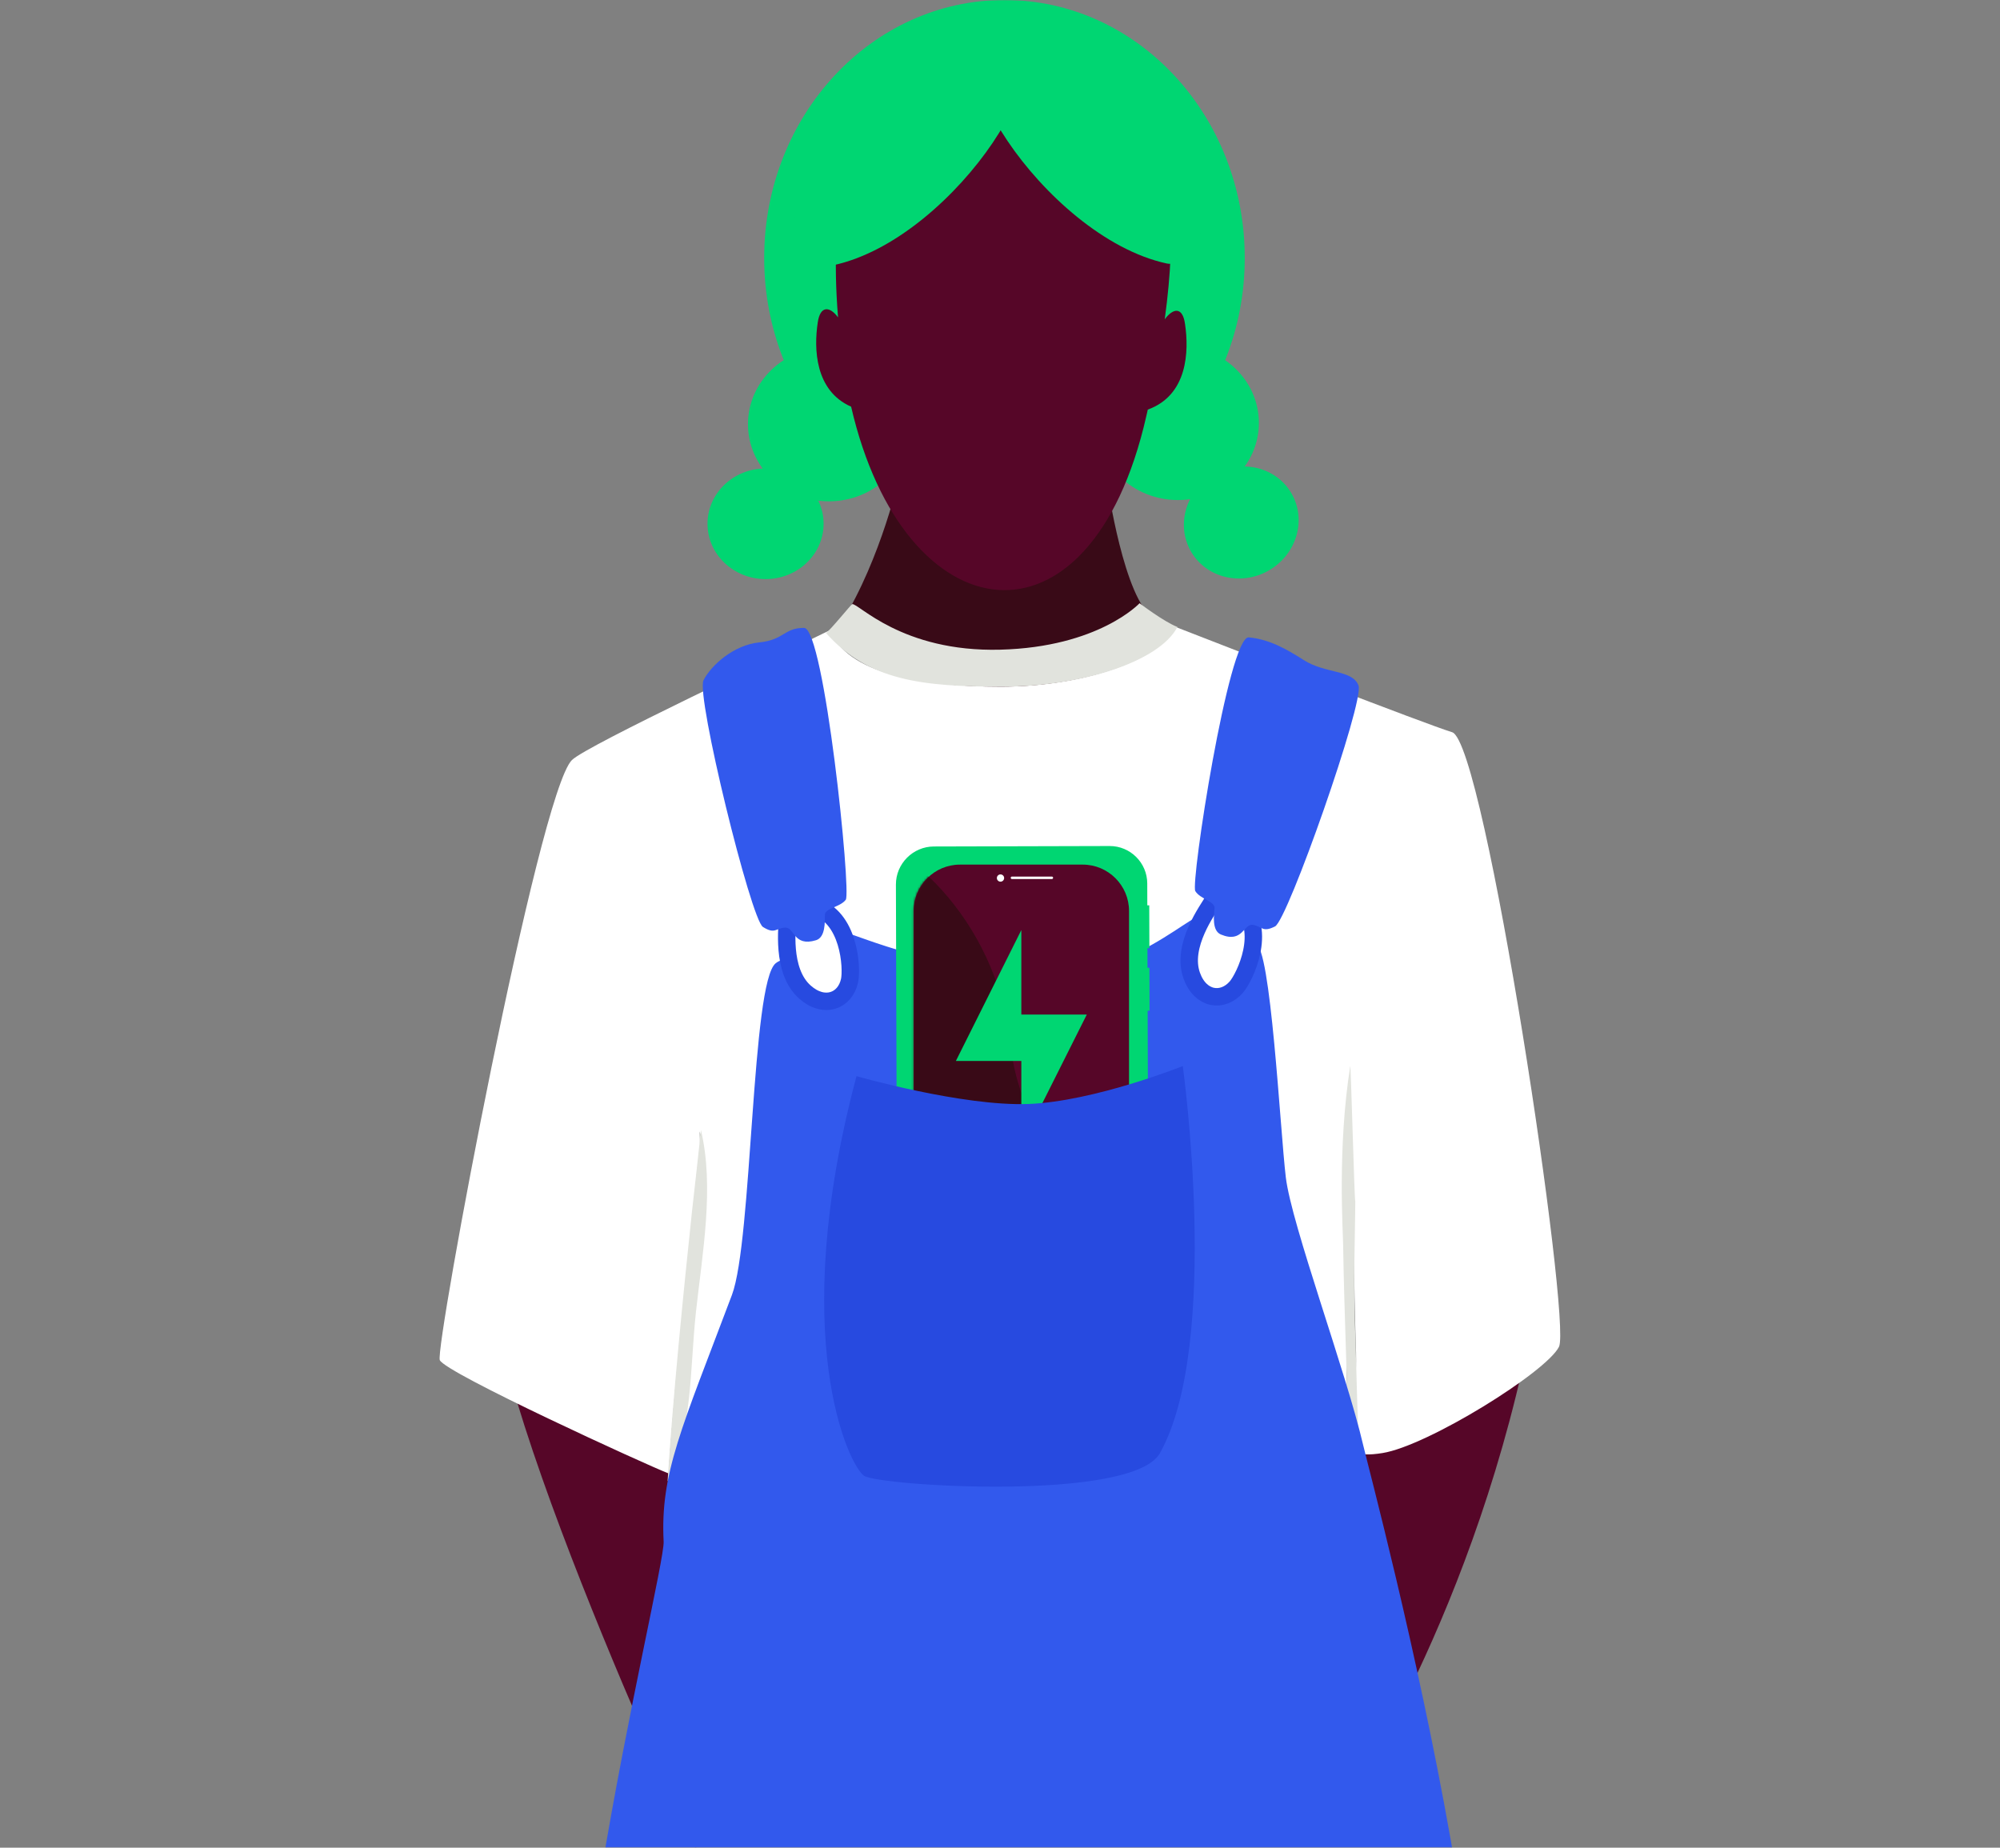 <svg width="919" height="849" viewBox="0 0 919 849" fill="none" xmlns="http://www.w3.org/2000/svg">
<rect x="0" y="0" width="919" height="849" fill="#808080" stroke="none"/>
<mask id="mask0_10_300" style="mask-type:alpha" maskUnits="userSpaceOnUse" x="0" y="0" width="919" height="849">
<rect width="919" height="849" fill="#D9D9D9"/>
</mask>
<g mask="url(#mask0_10_300)">
<path d="M226.712 569.46C210.212 615.95 320.012 850.47 320.012 850.47L318.382 797.25L308.302 596.1L226.712 569.46Z" fill="#560628"/>
<path d="M704.622 604.33C679.222 740.36 616.542 832.24 616.542 832.24L561.182 819.85L625.722 630.96L704.622 604.33Z" fill="#560628"/>
<path d="M386.592 286.19C405.182 256.26 413.472 217.91 413.472 217.91L508.912 222.7C508.912 222.7 516.462 275.44 530.122 284.15C543.782 292.87 490.612 333.83 469.692 332.96C448.772 332.09 388.632 292.87 388.632 292.87" fill="#390A17"/>
<path d="M667.252 336.45C654.802 332.62 569.822 299.62 540.242 288.1C532.012 303.93 496.502 315.53 459.802 315.53C422.712 315.53 388.662 309.15 381.552 289.47C361.642 299.37 269.732 342.44 262.812 349.23C247.412 364.34 199.762 619.15 202.082 624.96C204.402 630.77 297.522 673.34 306.682 676.82C306.862 676.89 307.032 676.93 307.202 676.95C309.542 642.32 314.002 597.32 317.442 564.81C317.602 563.21 317.762 561.64 317.942 560.09C319.612 544.36 320.992 532.1 321.652 526.22C321.642 524.1 321.582 521.99 321.472 519.9C321.682 520.75 321.882 521.59 322.082 522.44C322.052 522.68 321.912 524.11 321.652 526.5C321.002 532.6 319.672 544.97 317.942 560.09C317.782 561.63 317.612 563.21 317.442 564.81C312.782 612.19 316.662 678.31 307.202 676.95C307.042 679.31 306.892 681.63 306.752 683.88C305.762 700.01 305.322 713.31 305.812 721.12C306.432 731.03 322.082 761.8 322.082 761.8L617.272 758.32C617.272 758.32 627.122 728.32 627.862 701.44C622.552 695.34 622.902 686.68 621.932 678.88C618.842 653.15 618.332 627.94 618.842 602.73C619.272 587.64 618.482 553.21 618.432 552.21V552.22C618.432 552.17 618.432 552.17 618.432 552.21C619.002 549.56 619.742 493.98 620.562 491.6C619.742 493.99 622.492 549.95 621.922 552.45C621.942 560.32 622.082 588.6 622.992 617.91C624.782 656.68 610.012 671.73 635.292 667.67C656.072 664.33 710.542 630.48 716.352 618.86C722.172 607.23 682.362 341.1 667.252 336.45Z" fill="white"/>
<path d="M460.582 315.53C497.272 315.53 532.792 303.93 541.022 288.1C534.692 285.63 523.632 277.18 523.632 277.18C523.632 277.18 504.892 297.37 459.572 298.53C414.252 299.69 394.202 276.89 391.582 277.61C391.022 277.77 381.222 289.98 379.522 290.83C398.992 312.77 423.502 315.53 460.582 315.53Z" fill="#E1E3DD"/>
<path d="M322.082 519.24C322.052 519.48 321.912 520.91 321.652 523.31C321.672 531.04 321.012 538.95 319.412 546.54C321.012 538.94 321.672 531.04 321.652 523.31C321.002 529.4 319.672 541.78 317.942 556.9C314.232 591.79 309.032 643.7 306.752 680.7C318.472 655.05 316.812 631.05 319.762 603.08C322.752 575.65 328.322 545.69 322.082 519.24Z" fill="#E1E3DD"/>
<path d="M622.752 551.84C622.382 553.17 620.722 488.47 620.432 489.86C614.432 527.63 617.172 566.52 617.172 572.18C617.682 604.59 619.232 637.01 619.742 669.94C619.742 681.14 620.942 690.96 626.522 700.71C626.762 694.66 627.392 689 626.432 683.62C623.922 669.59 623.672 642.35 622.862 616.19C621.662 590.32 622.732 565.32 622.752 551.84Z" fill="#E1E3DD"/>
<path d="M317.442 564.81C314.012 597.32 309.542 642.32 307.202 676.95C316.662 678.31 312.782 612.2 317.442 564.81Z" fill="#E1E3DD"/>
<path d="M356.462 442.59C345.282 451.33 345.722 570.06 336.322 595.03C313.252 656.27 303.322 676.97 304.942 708.34C305.712 723.16 238.292 987.54 272.522 1045.91C306.752 1104.28 450.462 1047.15 450.462 1047.15L461.552 960.64L497.952 1047.15C497.952 1047.15 611.022 1089.19 663.972 1045.91C716.922 1002.63 630.692 682.54 626.422 664.18C618.582 630.48 593.442 562.78 590.832 540.99C588.222 519.2 583.862 433.78 576.882 433.78C569.912 433.78 575.112 466.77 553.832 456.93C538.332 449.76 559.062 423.23 553.062 420.71C547.062 418.19 512.972 458.48 454.862 446.86C396.752 435.24 385.902 424.39 387.072 430.2C392.292 456.29 384.942 458.48 376.222 458.48C367.502 458.48 365.762 435.33 356.462 442.59Z" fill="#3259ED"/>
<path d="M322.082 522.43C321.882 521.58 321.672 520.74 321.472 519.89C321.582 521.98 321.642 524.09 321.652 526.21C320.992 532.09 319.612 544.36 317.942 560.08C319.672 544.95 321.002 532.59 321.652 526.49C321.912 524.1 322.062 522.68 322.082 522.43Z" fill="#E1E3DD"/>
<path d="M380.882 230.36C401.421 230.36 418.072 214.488 418.072 194.91C418.072 175.331 401.421 159.46 380.882 159.46C360.342 159.46 343.692 175.331 343.692 194.91C343.692 214.488 360.342 230.36 380.882 230.36Z" fill="#00D672"/>
<path d="M351.772 266.09C366.501 266.09 378.442 254.709 378.442 240.67C378.442 226.631 366.501 215.25 351.772 215.25C337.042 215.25 325.102 226.631 325.102 240.67C325.102 254.709 337.042 266.09 351.772 266.09Z" fill="#00D672"/>
<path d="M541.262 229.77C561.801 229.77 578.452 213.899 578.452 194.32C578.452 174.742 561.801 158.87 541.262 158.87C520.722 158.87 504.072 174.742 504.072 194.32C504.072 213.899 520.722 229.77 541.262 229.77Z" fill="#00D672"/>
<path d="M583.067 262.095C595.822 254.73 600.472 238.904 593.453 226.746C586.433 214.588 570.402 210.703 557.647 218.067C544.891 225.432 540.241 241.258 547.26 253.416C554.28 265.574 570.311 269.459 583.067 262.095Z" fill="#00D672"/>
<path d="M461.552 237.08C522.53 237.08 571.962 184.008 571.962 118.54C571.962 53.072 522.53 0 461.552 0C400.574 0 351.142 53.072 351.142 118.54C351.142 184.008 400.574 237.08 461.552 237.08Z" fill="#00D672"/>
<path d="M527.412 188.21C527.202 189.11 526.972 190.23 526.752 191.11C500.962 304.86 415.332 291.92 391.092 186.87C374.402 179.52 373.962 160.12 375.742 148.29C376.862 140.26 381.312 140.7 385.082 145.84C376.402 38.78 425.342 25.39 456.462 25.61C523.852 25.61 546.762 62.41 535.192 146.72C538.982 141.59 543.422 140.7 544.532 148.96C546.332 161.23 545.872 181.53 527.412 188.21Z" fill="#560628"/>
<path d="M491.302 591.48L448.682 591.59C428.652 591.64 412.212 575.3 412.142 555.26L411.672 406.49C411.642 396.88 419.482 388.99 429.092 388.96L509.892 388.75C519.362 388.72 527.132 396.45 527.162 405.92L527.632 554.91C527.702 574.97 511.352 591.42 491.302 591.48Z" fill="#00D672"/>
<path d="M527.492 415.99L527.552 435.71" stroke="#00D672" stroke-width="1.177" stroke-miterlimit="10"/>
<path d="M527.572 444.69L527.632 464.42" stroke="#00D672" stroke-width="1.177" stroke-miterlimit="10"/>
<path d="M482.522 589.74L456.722 589.81C455.772 589.81 455.002 590.59 455.002 591.54V591.56L484.252 591.48V591.46C484.252 590.51 483.472 589.74 482.522 589.74Z" fill="white"/>
<path d="M497.522 581.83H441.082C429.382 581.83 419.822 572.26 419.822 560.57V418.55C419.822 406.85 429.392 397.29 441.082 397.29H497.532C509.232 397.29 518.792 406.86 518.792 418.55V560.56C518.792 572.26 509.222 581.83 497.522 581.83Z" fill="#560628"/>
<mask id="mask1_10_300" style="mask-type:luminance" maskUnits="userSpaceOnUse" x="419" y="397" width="100" height="185">
<path d="M497.522 581.83H441.082C429.382 581.83 419.822 572.26 419.822 560.57V418.55C419.822 406.85 429.392 397.29 441.082 397.29H497.532C509.232 397.29 518.792 406.86 518.792 418.55V560.56C518.792 572.26 509.222 581.83 497.522 581.83Z" fill="white"/>
</mask>
<g mask="url(#mask1_10_300)">
<path d="M390.442 383.88C410.872 382.6 458.132 419.64 464.512 480.94C470.902 542.24 538.582 579.28 538.582 579.28L532.192 627.81L396.822 620.15L390.442 383.88Z" fill="#390A17"/>
</g>
<path d="M459.732 405.13C460.654 405.13 461.402 404.382 461.402 403.46C461.402 402.538 460.654 401.79 459.732 401.79C458.809 401.79 458.062 402.538 458.062 403.46C458.062 404.382 458.809 405.13 459.732 405.13Z" fill="white"/>
<path d="M464.992 403.35H483.332" stroke="white" stroke-width="1.131" stroke-miterlimit="10" stroke-linecap="round"/>
<path d="M361.892 421C361.892 425.36 358.772 446.03 369.882 455.87C378.742 463.71 388.332 459.94 390.362 450.64C391.652 444.73 390.212 420.86 374.092 416.65C357.972 412.43 361.892 421 361.892 421Z" stroke="#274AE0" stroke-width="8.006" stroke-miterlimit="10"/>
<path d="M557.402 413.9C555.302 417.72 542.602 434.32 547.602 448.3C551.582 459.44 561.812 460.76 568.072 453.59C572.052 449.03 582.302 427.43 570.202 415.96C558.092 404.5 557.402 413.9 557.402 413.9Z" stroke="#274AE0" stroke-width="8.006" stroke-miterlimit="10"/>
<path d="M323.252 312.62C326.742 305.65 337.202 296.35 348.822 295.19C360.442 294.03 360.152 288.51 369.452 288.51C378.752 288.51 391.242 409.96 388.632 413.44C386.022 416.92 379.042 417.22 379.042 420.41C379.042 423.61 379.292 430.71 374.972 432.03C364.512 435.23 365.092 425.93 360.732 426.22C356.372 426.51 356.082 429.42 350.562 425.93C345.042 422.44 319.762 319.6 323.252 312.62Z" fill="#3259ED"/>
<mask id="mask2_10_300" style="mask-type:luminance" maskUnits="userSpaceOnUse" x="409" y="397" width="121" height="160">
<path d="M529.462 397.28H409.152V556.24H529.462V397.28Z" fill="white"/>
</mask>
<g mask="url(#mask2_10_300)">
<path d="M469.302 487.52H439.222L469.302 427.36V466.19H499.382L469.302 526.17V487.52Z" fill="#00D672"/>
</g>
<path d="M624.232 314.98C621.452 307.66 608.972 309.62 599.122 303.33C590.592 297.89 583.102 293.78 573.842 292.87C564.592 291.96 546.982 405.71 549.242 409.45C551.502 413.19 558.412 414.17 558.092 417.37C557.782 420.57 556.832 427.66 560.992 429.4C571.082 433.62 571.422 424.26 575.732 424.98C580.042 425.7 580.042 428.63 585.882 425.69C591.722 422.75 627.022 322.3 624.232 314.98Z" fill="#3259ED"/>
<path d="M393.562 494.5C393.562 494.5 442.372 508.45 472.592 507.28C502.812 506.11 543.482 489.86 543.482 489.86C543.482 489.86 561.202 617.12 533.022 667.67C520.452 690.22 404.022 682.78 397.052 678.13C390.082 673.48 361.602 614.5 393.562 494.5Z" fill="#274AE0"/>
<path d="M461.232 17.44C423.012 17.95 479.192 108.76 536.142 121.08C558.502 125.91 587.582 15.74 461.232 17.44Z" fill="#00D672"/>
<path d="M457.912 18.21C496.132 18.72 439.952 109.53 383.002 121.85C360.642 126.68 331.562 16.51 457.912 18.21Z" fill="#00D672"/>
</g>
</svg>
